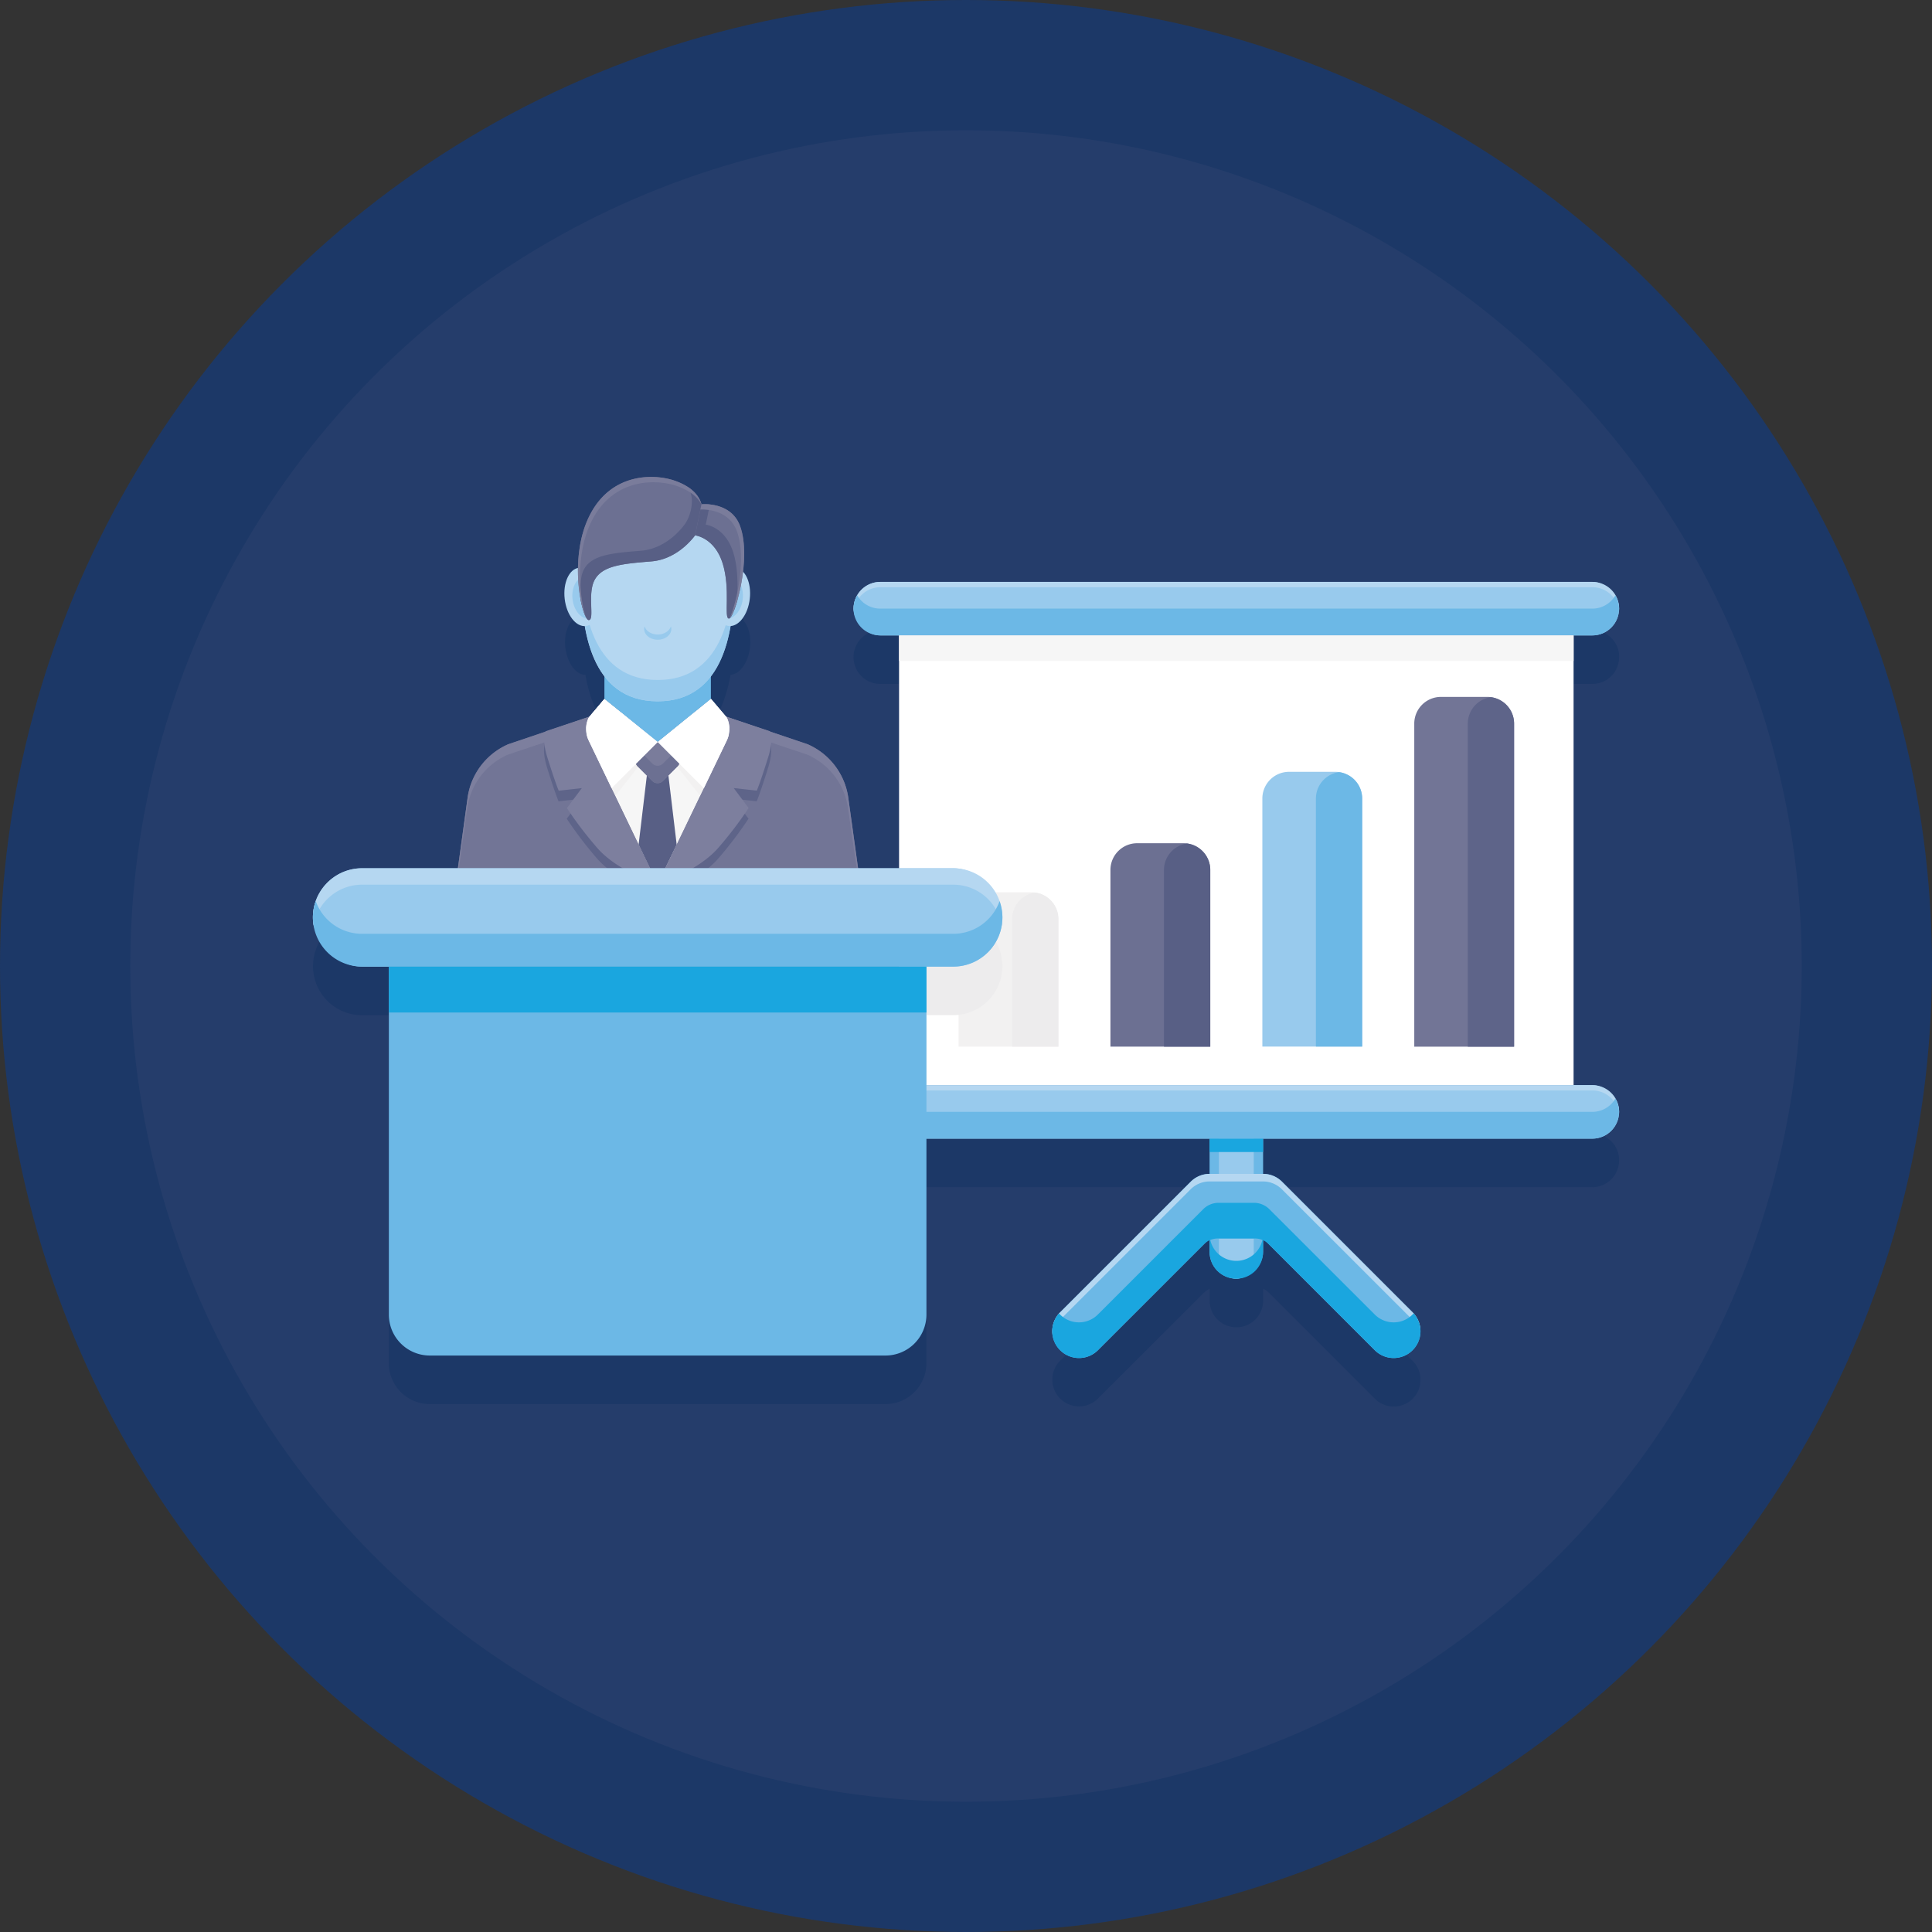 <svg xmlns="http://www.w3.org/2000/svg" viewBox="0 0 796 796"><rect x="0" y="0" width="796" height="796" fill="#333333" stroke="none"/><defs><style>.cls-1{fill:#1c3867;}.cls-2{fill:#253d6b;}.cls-3{fill:#fff;}.cls-4{fill:#6cb8e6;}.cls-5{fill:#98caed;}.cls-6{fill:#b5d7f1;}.cls-7{fill:#1aa6df;}.cls-8{fill:#f6f6f6;}.cls-9{fill:#f2f1f1;}.cls-10{fill:#edeced;}.cls-11{fill:#6c7092;}.cls-12{fill:#585f85;}.cls-13{fill:#727596;}.cls-14{fill:#5e6489;}.cls-15{fill:#7d7f9e;}.cls-16{fill:#7a7c9b;}</style></defs><title>Asset 16</title><g id="Layer_2" data-name="Layer 2"><g id="Layer_1-2" data-name="Layer 1"><circle class="cls-1" cx="398" cy="398" r="398"/><circle class="cls-2" cx="398" cy="398" r="344.33"/><path class="cls-1" d="M648.33,467.07V281.79h7.72a11,11,0,0,0,8.51-4,10.66,10.66,0,0,0,1.19-1.76,11.21,11.21,0,0,0,.84-2,11.75,11.75,0,0,0,.44-2.17h0c0-.37.05-.73.05-1.11h0c0-.38,0-.75-.05-1.12,0-.08,0-.15,0-.23s0-.22,0-.33c-.06-.37-.13-.72-.22-1.07l-.06-.24c0-.09,0-.19-.07-.28a10.91,10.91,0,0,0-.84-2,10.66,10.66,0,0,0-1.19-1.76,11.12,11.12,0,0,0-1.49-1.5,11.75,11.75,0,0,0-1.76-1.18,11.21,11.21,0,0,0-2-.84,11,11,0,0,0-3.28-.49H362.7a11.08,11.08,0,0,0-9.15,4.86,10.83,10.83,0,0,0-1.46,3.18L352,268c0,.18-.1.35-.14.53s-.05.36-.08.54,0,.22-.05.33a1.81,1.81,0,0,0,0,.23,10.37,10.37,0,0,0-.06,1.12h0a10.18,10.18,0,0,0,.06,1.11h0a10.41,10.41,0,0,0,.16,1.12,11,11,0,0,0,10.81,8.8h7.72v95.94h-17v-.07h0l-.72-5.24-1.79-12.9-1.52-10.93a28.08,28.08,0,0,0-1-4.47l-.28-.86c-.19-.57-.41-1.14-.65-1.69a27.25,27.25,0,0,0-2.07-4,28.26,28.26,0,0,0-11.23-10.3c-.5-.26-1-.51-1.55-.73l-15.43-5.21h0v0l-6-2h0l-11.92-4,0,0-.33-.11L292.89,308l-6.32,5.12h0l6.32-5.12v-9.33c.51-.68,1-1.37,1.48-2.09.36-.56.7-1.14,1-1.72a41.9,41.9,0,0,0,2.58-5.55c.24-.65.47-1.3.69-2A63.44,63.44,0,0,0,301,278c3.76-.16,7.23-4.94,8-11.17.55-4.71-.62-9-2.78-11.21l.06-.51c0-.23.05-.46.07-.7s.06-.56.08-.84l.06-.71c0-.28.05-.56.06-.84s0-.47,0-.71,0-.56,0-.84,0-.48,0-.71,0-.56,0-.84,0-.47,0-.71,0-.55,0-.83,0-.47,0-.7,0-.55,0-.83l0-.68c0-.28,0-.55-.07-.83s0-.44,0-.66-.06-.54-.1-.81-.05-.44-.08-.65-.08-.54-.13-.81-.06-.41-.1-.61-.11-.55-.17-.83-.07-.37-.12-.55-.15-.59-.23-.88l-.12-.45c-.13-.43-.27-.86-.42-1.27s-.24-.64-.37-.94a12.62,12.62,0,0,0-.72-1.37c-.16-.28-.33-.54-.5-.8a12.54,12.54,0,0,0-4.42-3.92c-.44-.24-.89-.45-1.34-.64a17.38,17.38,0,0,0-2.66-.85c-.4-.09-.79-.16-1.17-.23-.64-.11-1.25-.18-1.8-.22h-.3l-.48,0H289a.25.25,0,0,1,0-.07h0l0-.1-.06-.22a2,2,0,0,0-.08-.22,2.58,2.58,0,0,0-.08-.26l-.13-.33-.09-.22-.06-.14a3.18,3.18,0,0,0-.16-.32c-.05-.11-.09-.21-.15-.32l-.05-.09c0-.08-.09-.16-.14-.24l-.22-.38-.07-.12-.16-.23-.2-.3-.17-.22a2.35,2.35,0,0,0-.19-.25l-.14-.18-.16-.18-.31-.36-.06-.06,0,0-.14-.14-.48-.47,0,0-.24-.22-.38-.33h0l-.18-.15-.29-.23-.71-.51-.23-.16c-.32-.21-.66-.43-1-.63l-.27-.15-.87-.47-.4-.19c-.29-.14-.58-.28-.89-.41l-.39-.18c-.44-.18-.89-.36-1.37-.53h0a23.47,23.47,0,0,0-2.59-.79l-1-.22c-9.19-1.93-24-.46-31.9,15.31h0c-.27.53-.52,1.06-.75,1.6l-.23.54c-.15.36-.31.73-.45,1.09l-.24.64c-.13.35-.25.69-.37,1s-.15.44-.22.66l-.33,1.05c-.06.22-.13.43-.19.65l-.3,1.13c-.05.19-.1.38-.14.57-.12.49-.23,1-.34,1.48a1.55,1.55,0,0,1,0,.23c-.11.57-.22,1.15-.32,1.72,0,.17,0,.34-.08.51-.06.41-.13.81-.18,1.21,0,.22-.06.43-.08.64-.05.36-.09.73-.13,1.09s0,.44-.07.66l-.09,1.07c0,.21,0,.43,0,.65,0,.37-.05.74-.07,1.1,0,.2,0,.39,0,.58,0,.44,0,.88,0,1.32,0,.11,0,.22,0,.32-3.78.8-6.21,6.37-5.46,12.77s4.4,11.25,8.26,11.16a58.9,58.9,0,0,0,3.55,12.69c.34.82.7,1.62,1.08,2.41a36.42,36.42,0,0,0,2,3.51c.46.72,1,1.41,1.48,2.08V308l6.31,5.12h0L249,308l-6.08,7.17-.29.1h0l-4,1.36-7.89,2.67h0l-21.42,7.24a28.15,28.15,0,0,0-8.93,6.13,27.71,27.71,0,0,0-3.39,4.17,28.43,28.43,0,0,0-3.19,6.44c-.19.57-.37,1.15-.53,1.73a29.08,29.08,0,0,0-.74,3.6l-4,29.07h0v.08H149.18a20.38,20.38,0,0,0-6,.91,20.09,20.09,0,0,0-3.63,1.54c-.57.31-1.13.65-1.67,1a20.41,20.41,0,0,0-6.49,7.14,20.09,20.09,0,0,0-1.27,2.93v0c0,.11-.07.23-.11.34-.09.28-.18.55-.26.83s-.17.66-.25,1c0,.16-.1.33-.13.5s0,.2-.05.3c-.07.39-.13.78-.18,1.18l-.09.68c0,.63-.09,1.27-.09,1.92s0,1.26.09,1.87c0,.27.07.53.1.79s0,.48.09.72a.11.11,0,0,0,0-.05c0,.25.07.5.12.75a20.19,20.19,0,0,0,8.52,12.72c.54.36,1.1.7,1.67,1a20.09,20.09,0,0,0,3.63,1.54,20.38,20.38,0,0,0,6,.91h11V561.61a16.88,16.88,0,0,0,16.88,16.88H364.82a16.88,16.88,0,0,0,16.88-16.88V489.13H498.35v14.52a11,11,0,0,0-7.8,3.23l-53.81,53.81c-.14.14-.27.29-.4.44h0c-.15.16-.29.32-.43.49l-.21.3a8.3,8.3,0,0,0-.5.71l-.2.34c-.14.25-.28.5-.4.76-.05.1-.1.2-.14.3s-.19.47-.28.7v0c0,.06-.05.13-.07.2l-.06.17c-.06.19-.11.38-.16.58l0,0c-.08.31-.14.62-.19.94,0,0,0,.07,0,.1,0,.3-.08.6-.1.9a.92.92,0,0,0,0,.16c0,.29,0,.57,0,.85,0,.08,0,.15,0,.23,0,.26,0,.53.06.79,0,.09,0,.19,0,.28,0,.25.07.49.12.73s.06.23.08.34.11.44.17.65l.15.41q.09.29.21.57c.06.16.14.31.21.46s.15.33.23.5.2.33.3.5.16.28.25.41.27.38.41.57.15.21.24.31c.23.28.48.56.74.82a11,11,0,0,0,15.6,0L496,532.65a7.87,7.87,0,0,1,2.37-1.64v4.8a11,11,0,0,0,.49,3.28,11.21,11.21,0,0,0,.84,2,11,11,0,0,0,9,5.74c.24,0,.49,0,.74,0s.49,0,.73,0a12.38,12.38,0,0,0,1.49-.19,10.78,10.78,0,0,0,3-1.11,11,11,0,0,0,5.55-7.47,10.88,10.88,0,0,0,.22-2.23V531a7.91,7.91,0,0,1,2.38,1.64l43.63,43.63a11,11,0,0,0,15.6,0,9.44,9.44,0,0,0,.74-.82c.09-.1.16-.21.24-.31s.28-.37.41-.57.17-.28.25-.41.21-.33.3-.5l.24-.5.21-.46c.08-.19.14-.38.21-.57s.1-.27.14-.41.12-.43.17-.65.06-.23.08-.34.09-.48.12-.73a2.7,2.7,0,0,0,0-.28c0-.27.05-.53.06-.79,0-.08,0-.15,0-.23a8.1,8.1,0,0,0,0-.85.92.92,0,0,0,0-.16c0-.3-.05-.6-.1-.9,0,0,0-.07,0-.1-.05-.32-.11-.63-.19-.94v0c-.06-.2-.11-.39-.17-.58l-.06-.17-.07-.21v0a6.81,6.81,0,0,0-.28-.7c0-.1-.09-.2-.14-.3-.12-.26-.26-.51-.4-.76l-.2-.34c-.15-.24-.32-.48-.49-.71l-.22-.3c-.14-.17-.28-.33-.43-.49h0c-.13-.15-.26-.3-.4-.44L528.2,506.88a11,11,0,0,0-7.8-3.23V489.13H656.05a11.12,11.12,0,0,0,9.7-5.77,11.54,11.54,0,0,0,.84-2,12,12,0,0,0,.44-2.18h0c0-.36.05-.73.05-1.1a12.26,12.26,0,0,0-.09-1.36c0-.11,0-.22,0-.33-.06-.36-.13-.72-.22-1.06l-.06-.24c0-.1,0-.2-.07-.29a11.09,11.09,0,0,0-3.52-5.23,11,11,0,0,0-7-2.52h-7.72Z"/><rect class="cls-3" x="370.42" y="261.79" width="277.91" height="185.28"/><rect class="cls-4" x="475" y="481.44" width="68.74" height="22.06" rx="11.03" transform="translate(1001.85 -16.91) rotate(90)"/><rect class="cls-5" x="475" y="485.3" width="68.74" height="14.34" rx="7.17" transform="translate(1001.85 -16.91) rotate(90)"/><rect class="cls-5" x="351.67" y="239.74" width="315.41" height="22.06" rx="11.03"/><path class="cls-6" d="M362.7,241.94H656.05a11,11,0,0,1,11,9.93c0-.37.05-.73.05-1.11a11,11,0,0,0-11-11H362.7a11,11,0,0,0-11,11,10.18,10.18,0,0,0,.06,1.11A11,11,0,0,1,362.7,241.94Z"/><path class="cls-4" d="M656.05,250.76H362.7a11,11,0,0,1-9.54-5.51,11,11,0,0,0,9.54,16.54H656.05a11,11,0,0,0,11-11,10.85,10.85,0,0,0-1.49-5.51A11,11,0,0,1,656.05,250.76Z"/><rect class="cls-5" x="351.67" y="447.07" width="315.41" height="22.06" rx="11.03"/><path class="cls-6" d="M362.7,449.28H656.05a11,11,0,0,1,11,9.92c0-.36.05-.73.05-1.1a11,11,0,0,0-11-11H362.7a11,11,0,0,0-11,11,10,10,0,0,0,.06,1.1A11,11,0,0,1,362.7,449.28Z"/><path class="cls-4" d="M656.05,458.1H362.7a11,11,0,0,1-9.54-5.52,11,11,0,0,0,9.54,16.55H656.05a11,11,0,0,0,11-11,10.91,10.91,0,0,0-1.49-5.52A11,11,0,0,1,656.05,458.1Z"/><path class="cls-4" d="M582,540.69,528.2,486.88a11,11,0,0,0-7.8-3.23h-22a11,11,0,0,0-7.8,3.23l-53.81,53.81a11,11,0,0,0,0,15.59h0a11,11,0,0,0,15.6,0l46-46h22l46,46a11,11,0,0,0,15.6,0h0A11,11,0,0,0,582,540.69Z"/><path class="cls-6" d="M436.74,543.81,490.55,490a11,11,0,0,1,7.8-3.23h22a11,11,0,0,1,7.8,3.23L582,543.81a11,11,0,0,1,3.11,6.24,11,11,0,0,0-3.11-9.36L528.2,486.88a11,11,0,0,0-7.8-3.23h-22a11,11,0,0,0-7.8,3.23l-53.81,53.81a11,11,0,0,0-3.11,9.36A11.06,11.06,0,0,1,436.74,543.81Z"/><path class="cls-7" d="M582,541.58h0a11,11,0,0,1-15.6,0L523,498.21a9,9,0,0,0-6.37-2.64H502.08a9,9,0,0,0-6.37,2.64l-43.37,43.37a11,11,0,0,1-15.6,0h0l-.4-.45a11,11,0,0,0,.4,15.15h0a11,11,0,0,0,15.6,0L496,512.65a8.07,8.07,0,0,1,5.72-2.38h15.35a8.11,8.11,0,0,1,5.73,2.38l43.63,43.63a11,11,0,0,0,15.6,0h0a11,11,0,0,0,.4-15.15Z"/><rect class="cls-8" x="370.42" y="261.79" width="277.92" height="10.54"/><rect class="cls-7" x="498.35" y="469.13" width="22.06" height="5.51"/><path class="cls-7" d="M509.38,519.49a11,11,0,0,1-11-11v7.35a11,11,0,1,0,22,0v-7.35A11,11,0,0,1,509.38,519.49Z"/><path class="cls-9" d="M406,367.64H425a11,11,0,0,1,11,11v52.57a0,0,0,0,1,0,0H394.93a0,0,0,0,1,0,0V378.67A11,11,0,0,1,406,367.64Z"/><path class="cls-10" d="M426.52,367.75A11,11,0,0,0,417,378.67v52.57h19.09V378.67A11,11,0,0,0,426.52,367.75Z"/><path class="cls-11" d="M468.54,347.42h19.08a11,11,0,0,1,11,11v72.79a0,0,0,0,1,0,0H457.51a0,0,0,0,1,0,0V358.45A11,11,0,0,1,468.54,347.42Z"/><path class="cls-12" d="M489.11,347.53a11,11,0,0,0-9.54,10.92v72.79h19.08V358.45A11,11,0,0,0,489.11,347.53Z"/><path class="cls-5" d="M531.13,318h19.08a11,11,0,0,1,11,11v102.2a0,0,0,0,1,0,0H520.1a0,0,0,0,1,0,0V329A11,11,0,0,1,531.13,318Z"/><path class="cls-4" d="M551.7,318.13A11,11,0,0,0,542.16,329v102.2h19.08V329A11,11,0,0,0,551.7,318.13Z"/><path class="cls-13" d="M593.71,287.13H612.8a11,11,0,0,1,11,11V431.24a0,0,0,0,1,0,0H582.69a0,0,0,0,1,0,0V298.16A11,11,0,0,1,593.71,287.13Z"/><path class="cls-14" d="M614.28,287.25a11,11,0,0,0-9.54,10.91V431.24h19.09V298.16A11,11,0,0,0,614.28,287.25Z"/><path class="cls-10" d="M413,398c0,.63,0,1.26-.1,1.87,0,.27-.06.53-.1.79s-.05.48-.09.72a.43.43,0,0,0,0-.05c0,.25-.06.5-.11.75a20.31,20.31,0,0,1-8.52,12.72c-.54.36-1.1.7-1.67,1a20.12,20.12,0,0,1-9.66,2.45h-11v28.82H370.42V377.73h22.31a20.12,20.12,0,0,1,9.66,2.45c.57.31,1.13.65,1.67,1a20.38,20.38,0,0,1,6.48,7.14,20.14,20.14,0,0,1,1.28,2.93v0c0,.11.07.23.11.34.09.28.17.55.25.83s.18.66.26,1c0,.16.09.33.13.5s0,.2,0,.3c.08.39.13.78.18,1.18,0,.23.07.45.09.68C413,396.7,413,397.34,413,398Z"/><path class="cls-13" d="M354,363.14a.06.06,0,0,1,0,0c0,.12,0,.23,0,.34s0,0,0,0a2.45,2.45,0,0,1,0,.27,1,1,0,0,1,0,.25c0,.11,0,.24,0,.36s0,0,0,0a1,1,0,0,1,0,.17l0,.13A13.41,13.41,0,0,1,340.57,376H201.34a13.44,13.44,0,0,1-13.24-11.24.69.69,0,0,1,0-.13,1,1,0,0,1,0-.17,0,0,0,0,1,0,0c0-.12,0-.25,0-.36a1,1,0,0,1,0-.25,2.45,2.45,0,0,1,0-.27s0,0,0,0,0-.22,0-.34a.08.08,0,0,1,0,0,13.89,13.89,0,0,1,.12-2.4l.43-3.09,4-29.07a29.08,29.08,0,0,1,.74-3.6c.16-.58.34-1.16.53-1.73a28.43,28.43,0,0,1,3.19-6.44,27.71,27.71,0,0,1,3.39-4.17,28.15,28.15,0,0,1,8.93-6.13l15.45-5.22h0l6-2h0l7.89-2.67,4-1.36h0l.3-.1,6.07-2h43.86l6.08,2h0l.33.11,8.53,2.88,1.46.49,7.9,2.67,15.43,5.21c.53.22,1.05.47,1.55.73a28.26,28.26,0,0,1,11.23,10.3,27.25,27.25,0,0,1,2.07,4c.24.55.46,1.12.65,1.69l.28.86a28.08,28.08,0,0,1,1,4.47l1.52,10.93,1.79,12.9.72,5.24h0l.43,3.09A13.89,13.89,0,0,1,354,363.14Z"/><path class="cls-15" d="M354,363.14a.06.06,0,0,1,0,0c0,.12,0,.23,0,.34s0,0,0,0a2.45,2.45,0,0,1,0,.27,1,1,0,0,1,0,.25c0,.11,0,.24,0,.36s0,0,0,0a2.93,2.93,0,0,1-.05.29l-.82-5.87L349.38,333a28.29,28.29,0,0,0-15.22-21.34c-.5-.27-1-.51-1.55-.74l-14.89-5-.54-.19-16.67-5.62h0l-7.61-2.57H249l-7.61,2.57h0l-10.69,3.61-6.51,2.2-14.91,5A28.32,28.32,0,0,0,192.52,333l-3.6,25.9-.82,5.88a2.89,2.89,0,0,1,0-.29,0,0,0,0,1,0,0c0-.12,0-.25,0-.36a1,1,0,0,1,0-.25,2.45,2.45,0,0,1,0-.27s0,0,0,0,0-.22,0-.34a.08.08,0,0,1,0,0,13.89,13.89,0,0,1,.12-2.4l.43-3.09,4-29.07a29.08,29.08,0,0,1,.74-3.6c.16-.58.34-1.16.53-1.73a28.36,28.36,0,0,1,15.51-16.74l21.42-7.24h0l7.89-2.67,4-1.36h0l.3-.1,6.07-2.05h43.86l6.08,2.05.33.11,10,3.38,7.9,2.67,15.43,5.21c.53.22,1.05.47,1.55.73a28.26,28.26,0,0,1,11.23,10.3,27.25,27.25,0,0,1,2.07,4c.24.55.45,1.12.65,1.69l.28.86a28.06,28.06,0,0,1,1,4.47l3.32,23.83.72,5.24h0l.43,3.09A13.89,13.89,0,0,1,354,363.14Z"/><path class="cls-14" d="M353.42,357.65a13.42,13.42,0,0,1-12.85,9.57H201.34a13.42,13.42,0,0,1-12.86-9.57l-.43,3.09A13.42,13.42,0,0,0,201.34,376H340.57a13.41,13.41,0,0,0,13.28-15.26Z"/><path class="cls-8" d="M299.5,295.79,292.89,288,271,305.75,249,288l-6.62,7.82a11,11,0,0,0,.08,9.33L263.11,348,271,364.3l28.47-59.18A10.92,10.92,0,0,0,299.5,295.79Z"/><polygon class="cls-12" points="278.8 348 275.04 316.57 270.95 316.57 266.86 316.57 263.11 348 270.95 364.3 278.8 348"/><polygon class="cls-4" points="249.02 267.14 249.02 281.39 249.02 287.97 270.95 305.75 292.89 287.97 292.89 267.14 249.02 267.14"/><path class="cls-9" d="M271,305.75l-17.5,22.17L242.5,305.13a11,11,0,0,1-.09-9.36L249,288Z"/><path class="cls-9" d="M271,305.75l17.5,22.17,11-22.79a11,11,0,0,0,.09-9.36l-6.61-7.8Z"/><path class="cls-16" d="M266.68,306.16h5.39a6.26,6.26,0,0,1,6.26,6.26v5.39a3.11,3.11,0,0,1-3.11,3.11h-8.54a3.11,3.11,0,0,1-3.11-3.11v-8.54A3.11,3.11,0,0,1,266.68,306.16Z" transform="translate(-142.35 283.43) rotate(-45)"/><path class="cls-11" d="M277.79,309.94l-4.64,4.64a3.09,3.09,0,0,1-4.39,0l-4.64-4.64-1.4,1.4a3.1,3.1,0,0,0,0,4.4l6,6a3.11,3.11,0,0,0,4.39,0l6-6a3.12,3.12,0,0,0,0-4.4Z"/><polygon class="cls-12" points="270.96 361.43 270.96 361.43 270.96 361.43 270.96 361.43"/><path class="cls-14" d="M242.48,309.51a11,11,0,0,1-.86-6.95,10.6,10.6,0,0,1-.21-2.51l-10.68,3.61h0l-6,2c-.73,1.78-1.07,5,.71,10.74,3.38,10.82,4.7,13.75,4.7,13.75l9.5-1.06-6.14,8.22A158.8,158.8,0,0,0,246.24,354c8.56,9.6,24.71,14.69,24.71,14.69l-7.84-16.31Z"/><polygon class="cls-14" points="270.95 364.3 269.71 361.72 268.06 361.72 268.06 367.5 273.84 367.5 273.84 361.72 272.19 361.72 270.95 364.3"/><path class="cls-15" d="M271,364.31s-16.16-5.09-24.71-14.7a158.8,158.8,0,0,1-12.72-16.67l6.14-8.22-9.51,1.06s-1.31-2.93-4.69-13.74c-1.79-5.73-1.44-9-.71-10.75l6-2h0l11.92-4-.25.55a11,11,0,0,0,.09,9.34L263.11,348Z"/><polygon class="cls-12" points="270.96 361.4 270.96 361.4 270.96 361.4 270.96 361.4"/><path class="cls-14" d="M317.16,305.65l-6-2h0L300.5,300a10.44,10.44,0,0,1-.21,2.49,10.92,10.92,0,0,1-.86,7l-20.62,42.87L271,368.66s16.16-5.09,24.71-14.69A158.08,158.08,0,0,0,308.4,337.3l-6.15-8.22,9.51,1.06s1.32-2.93,4.69-13.75C318.24,310.67,317.89,307.43,317.16,305.65Z"/><path class="cls-15" d="M271,364.28s16.16-5.09,24.71-14.7a158.08,158.08,0,0,0,12.73-16.67l-6.15-8.22,9.51,1.06s1.32-2.93,4.69-13.75c1.79-5.72,1.44-9,.71-10.74l-6-2h0l-11.92-4,.25.55a11,11,0,0,1-.09,9.34L278.81,348Z"/><path class="cls-6" d="M302.39,239.51c0,18.57-3.36,49.42-31.44,49.42s-31.44-30.85-31.44-49.42,2.93-33.63,31.44-33.63S302.39,220.93,302.39,239.51Z"/><path class="cls-5" d="M271,280.16c-25.95,0-30.78-26.36-31.37-45-.05,1.43-.06,2.89-.06,4.37,0,18.57,3.36,49.42,31.43,49.42s31.44-30.85,31.44-49.42c0-1.48,0-2.94-.07-4.37C301.74,253.8,296.9,280.16,271,280.16Z"/><ellipse class="cls-6" cx="239.94" cy="245.92" rx="7.32" ry="12.08" transform="translate(-26.99 29.59) rotate(-6.68)"/><ellipse class="cls-6" cx="301.66" cy="245.92" rx="12.08" ry="7.32" transform="translate(22.3 516.92) rotate(-83.32)"/><path class="cls-5" d="M241.06,246.92a32.83,32.83,0,0,1,.13-9.26,4.52,4.52,0,0,0-.52,0c-3.19.37-5.32,4.51-4.77,9.24s3.59,8.26,6.78,7.89l.19,0A34.35,34.35,0,0,1,241.06,246.92Z"/><path class="cls-5" d="M300.85,246.92a33.21,33.21,0,0,0-.13-9.26,4.61,4.61,0,0,1,.52,0c3.18.37,5.32,4.51,4.76,9.24a11.28,11.28,0,0,1-2,5.33,7.22,7.22,0,0,1-1.7,1.7c-.49.34-1.45,1-2.06.83a2.12,2.12,0,0,0-.17-1.19l-.15-.29c-.39-.9.16-2.07.35-3C300.53,249.2,300.71,248.06,300.85,246.92Z"/><path class="cls-11" d="M286.87,219.88s-6.76,10.46-18.51,11.42-20,1.68-23.29,7.48.09,16.7-2.52,16.7-8.68-25,.33-43,27.09-17.36,35.46-14.3,11.1,7.88,11.1,12.87A17.6,17.6,0,0,1,286.87,219.88Z"/><path class="cls-12" d="M283.45,200.65a11.44,11.44,0,0,1,1.61,6,17.56,17.56,0,0,1-2.58,8.85S275.72,226,264,226.92s-20,1.68-23.3,7.47c-2,3.58-1.51,9.1-1.44,12.81,1,5,2.37,8.28,3.31,8.28,2.61,0-.75-10.91,2.52-16.7s11.55-6.51,23.29-7.48,18.51-11.42,18.51-11.42a17.6,17.6,0,0,0,2.57-8.85C289.44,207.24,287.86,203.55,283.45,200.65Z"/><path class="cls-11" d="M289,207.8s12.18-1.34,15.92,9c4.94,13.6-2.39,38-4.6,38s.73-12-2.59-22.71-11.36-11.56-11.36-11.56Z"/><path class="cls-12" d="M302.14,227.72c-3.32-10.73-11.36-11.56-11.36-11.56l1.71-8.31a18,18,0,0,0-3.47,0l-2.63,12.75s8,.83,11.36,11.56.39,22.71,2.59,22.71c.78,0,2.19-3,3.48-7.55C303.76,243,304.41,235.06,302.14,227.72Z"/><path class="cls-16" d="M243.76,214.65c9-18,27.09-17.36,35.46-14.3,5.22,1.91,8.25,4.5,9.79,7.4-1.06-3.76-4.16-7.22-10.67-9.59-8.37-3.06-26.45-3.73-35.46,14.3-7.76,15.51-4.33,36.21-1.57,41.66C238.83,246.58,236.81,228.54,243.76,214.65Z"/><path class="cls-16" d="M304.94,216.77c-3.74-10.31-15.92-9-15.92-9l-.44,2.14c2.85-.08,11.91.38,15.05,9,4,11-.07,29.23-2.93,35.69C303.24,252.45,309.64,229.7,304.94,216.77Z"/><path class="cls-5" d="M271,261.43c-2.62,0-4.81-1.42-5.42-3.34a3.47,3.47,0,0,0-.17,1.07c0,2.44,2.5,4.41,5.59,4.41s5.6-2,5.6-4.41a3.48,3.48,0,0,0-.18-1.07C275.77,260,273.57,261.43,271,261.43Z"/><path class="cls-3" d="M271,305.75l-19,19-9.44-19.63a11,11,0,0,1-.09-9.36L249,288Z"/><path class="cls-3" d="M271,305.75l19,19,9.44-19.64a11,11,0,0,0,.09-9.36l-6.61-7.8Z"/><rect class="cls-5" x="128.92" y="357.73" width="284.07" height="40.52" rx="20.26"/><path class="cls-6" d="M392.73,357.73H149.18A20.26,20.26,0,0,0,128.92,378h0a20.93,20.93,0,0,0,.28,3.38,20.27,20.27,0,0,1,20-16.89H392.73a20.26,20.26,0,0,1,20,16.89A19.85,19.85,0,0,0,413,378h0A20.26,20.26,0,0,0,392.73,357.73Z"/><path class="cls-4" d="M392.73,384.74H149.18a20.27,20.27,0,0,1-19.1-13.5,20.11,20.11,0,0,0-1.16,6.75h0a20.26,20.26,0,0,0,20.26,20.26H392.73A20.26,20.26,0,0,0,413,378h0a20.11,20.11,0,0,0-1.16-6.75A20.27,20.27,0,0,1,392.73,384.74Z"/><path class="cls-4" d="M160.21,398.25H381.7a0,0,0,0,1,0,0V541.61a16.88,16.88,0,0,1-16.88,16.88H177.09a16.88,16.88,0,0,1-16.88-16.88V398.25A0,0,0,0,1,160.21,398.25Z"/><rect class="cls-7" x="160.21" y="398.25" width="221.49" height="18.91"/></g></g></svg>